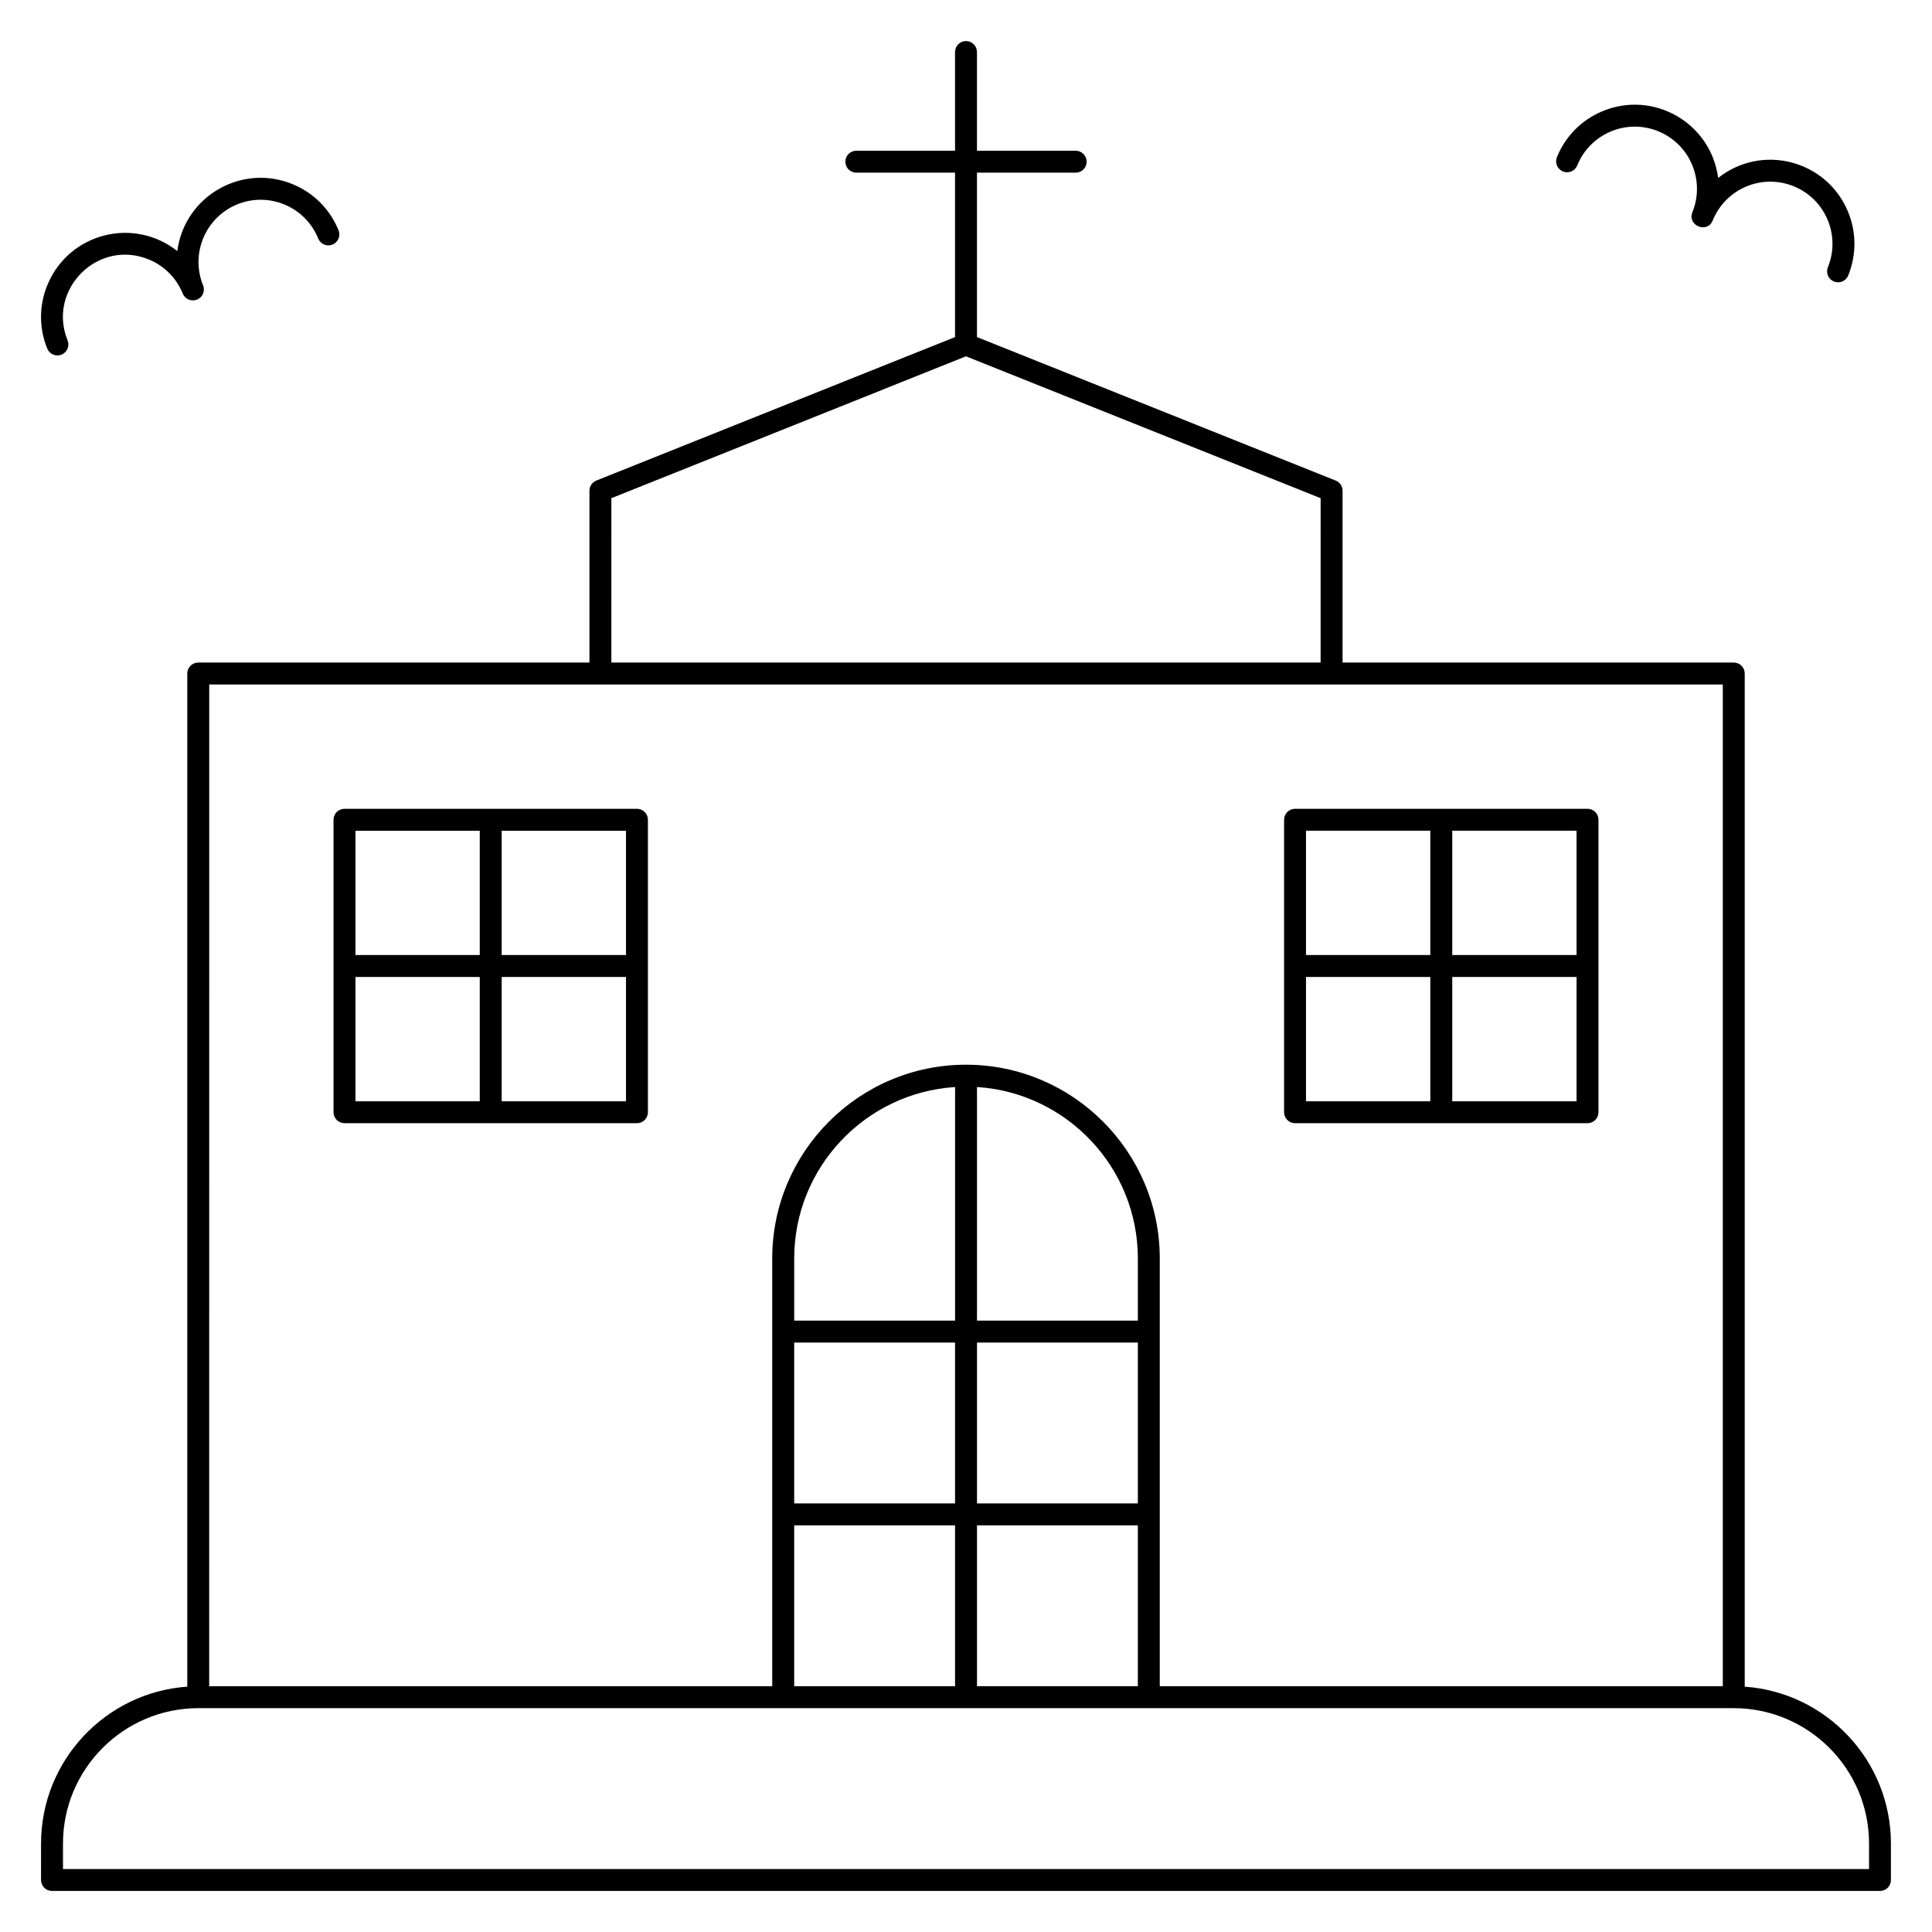 <?xml version="1.0" encoding="UTF-8"?>
<!-- Uploaded to: SVG Repo, www.svgrepo.com, Generator: SVG Repo Mixer Tools -->
<svg fill="#000000" width="800px" height="800px" version="1.1" viewBox="144 144 512 512" xmlns="http://www.w3.org/2000/svg">
 <g>
  <path d="m487.2 441.66h77.508c1.605 0 2.906-1.301 2.906-2.906v-77.508c0-1.605-1.301-2.906-2.906-2.906h-77.508c-1.605 0-2.906 1.301-2.906 2.906v77.508c0 1.605 1.301 2.906 2.906 2.906zm2.906-38.754h32.941v32.941h-32.941zm38.758 32.941v-32.941h32.941v32.941zm32.941-38.754h-32.941v-32.941h32.941zm-38.758-32.941v32.941h-32.941v-32.941z"/>
  <path d="m312.8 358.34h-77.508c-1.605 0-2.906 1.301-2.906 2.906v77.508c0 1.605 1.301 2.906 2.906 2.906h77.508c1.605 0 2.906-1.301 2.906-2.906v-77.508c0-1.605-1.301-2.906-2.906-2.906zm-2.906 38.758h-32.941v-32.941h32.941zm-38.754-32.941v32.941h-32.941v-32.941zm-32.941 38.754h32.941v32.941h-32.941zm38.754 32.941v-32.941h32.941v32.941z"/>
  <path d="m606.37 590.98v-268.49c0-1.605-1.301-2.906-2.906-2.906h-103.67v-45.535c0-1.188-0.723-2.258-1.828-2.699l-95.059-38.023v-43.57h26.16c1.605 0 2.906-1.301 2.906-2.906 0-1.605-1.301-2.906-2.906-2.906h-26.16v-26.16c0-1.605-1.301-2.906-2.906-2.906-1.605 0-2.906 1.301-2.906 2.906v26.16h-26.16c-1.605 0-2.906 1.301-2.906 2.906 0 1.605 1.301 2.906 2.906 2.906h26.16v43.57l-95.059 38.023c-1.105 0.441-1.828 1.512-1.828 2.699v45.535h-103.67c-1.605 0-2.906 1.301-2.906 2.906v268.49c-21.621 1.512-38.754 19.574-38.754 41.574l-0.004 9.664c0 1.605 1.301 2.906 2.906 2.906h484.43c1.605 0 2.906-1.301 2.906-2.906v-9.66c0-22-17.133-40.062-38.754-41.574zm-300.35-314.96 93.98-37.594 93.98 37.594-0.004 43.566h-187.96zm-106.57 49.379h401.11v265.47h-149.21v-113.36c0-28.316-23.035-51.352-51.352-51.352-28.312 0-51.352 23.035-51.352 51.352v113.36h-149.21zm155.02 265.47v-42.629h42.629v42.629zm91.074-113.36v16.469h-42.629v-61.906c23.758 1.508 42.629 21.305 42.629 45.438zm-91.074 22.285h42.629v42.629h-42.629zm48.445 0h42.629v42.629h-42.629zm-5.812-5.816h-42.629v-16.469c0-24.133 18.871-43.93 42.629-45.434zm5.812 54.258h42.629v42.629h-42.629zm236.4 91.074h-478.62v-6.754c0-19.781 16.094-35.875 35.875-35.875h406.87c19.781 0 35.875 16.094 35.875 35.875z"/>
  <path d="m558.2 189.44c1.484 0.605 3.184-0.113 3.785-1.598 3.426-8.434 13.023-12.488 21.457-9.062 8.414 3.418 12.48 13.043 9.062 21.457-1.434 3.531 3.934 5.762 5.387 2.188 3.426-8.434 13.023-12.488 21.457-9.062s12.488 13.023 9.062 21.457c-0.605 1.488 0.113 3.184 1.598 3.785 1.48 0.602 3.18-0.105 3.785-1.598 2.238-5.516 2.199-11.57-0.117-17.055-5.684-13.465-22.684-18-34.348-8.797-1.945-14.691-17.262-23.34-30.754-17.645-5.484 2.316-9.738 6.629-11.977 12.145-0.602 1.484 0.113 3.18 1.602 3.785z"/>
  <path d="m160.31 237.98c1.488-0.605 2.203-2.301 1.598-3.785-5.473-13.48 8.121-27.09 21.668-21.371 4.055 1.711 7.195 4.898 8.852 8.977 0.461 1.133 1.641 1.941 3.019 1.781 1.98-0.227 3.07-2.238 2.367-3.969-3.418-8.414 0.648-18.039 9.062-21.457 8.43-3.426 18.031 0.625 21.457 9.062 0.605 1.484 2.301 2.207 3.785 1.598 1.488-0.605 2.203-2.301 1.598-3.785-2.238-5.516-6.492-9.828-11.977-12.145-13.488-5.699-28.812 2.949-30.754 17.645-11.617-9.164-28.637-4.734-34.348 8.797-2.316 5.484-2.359 11.539-0.117 17.055 0.609 1.488 2.305 2.199 3.789 1.598z"/>
 </g>
</svg>